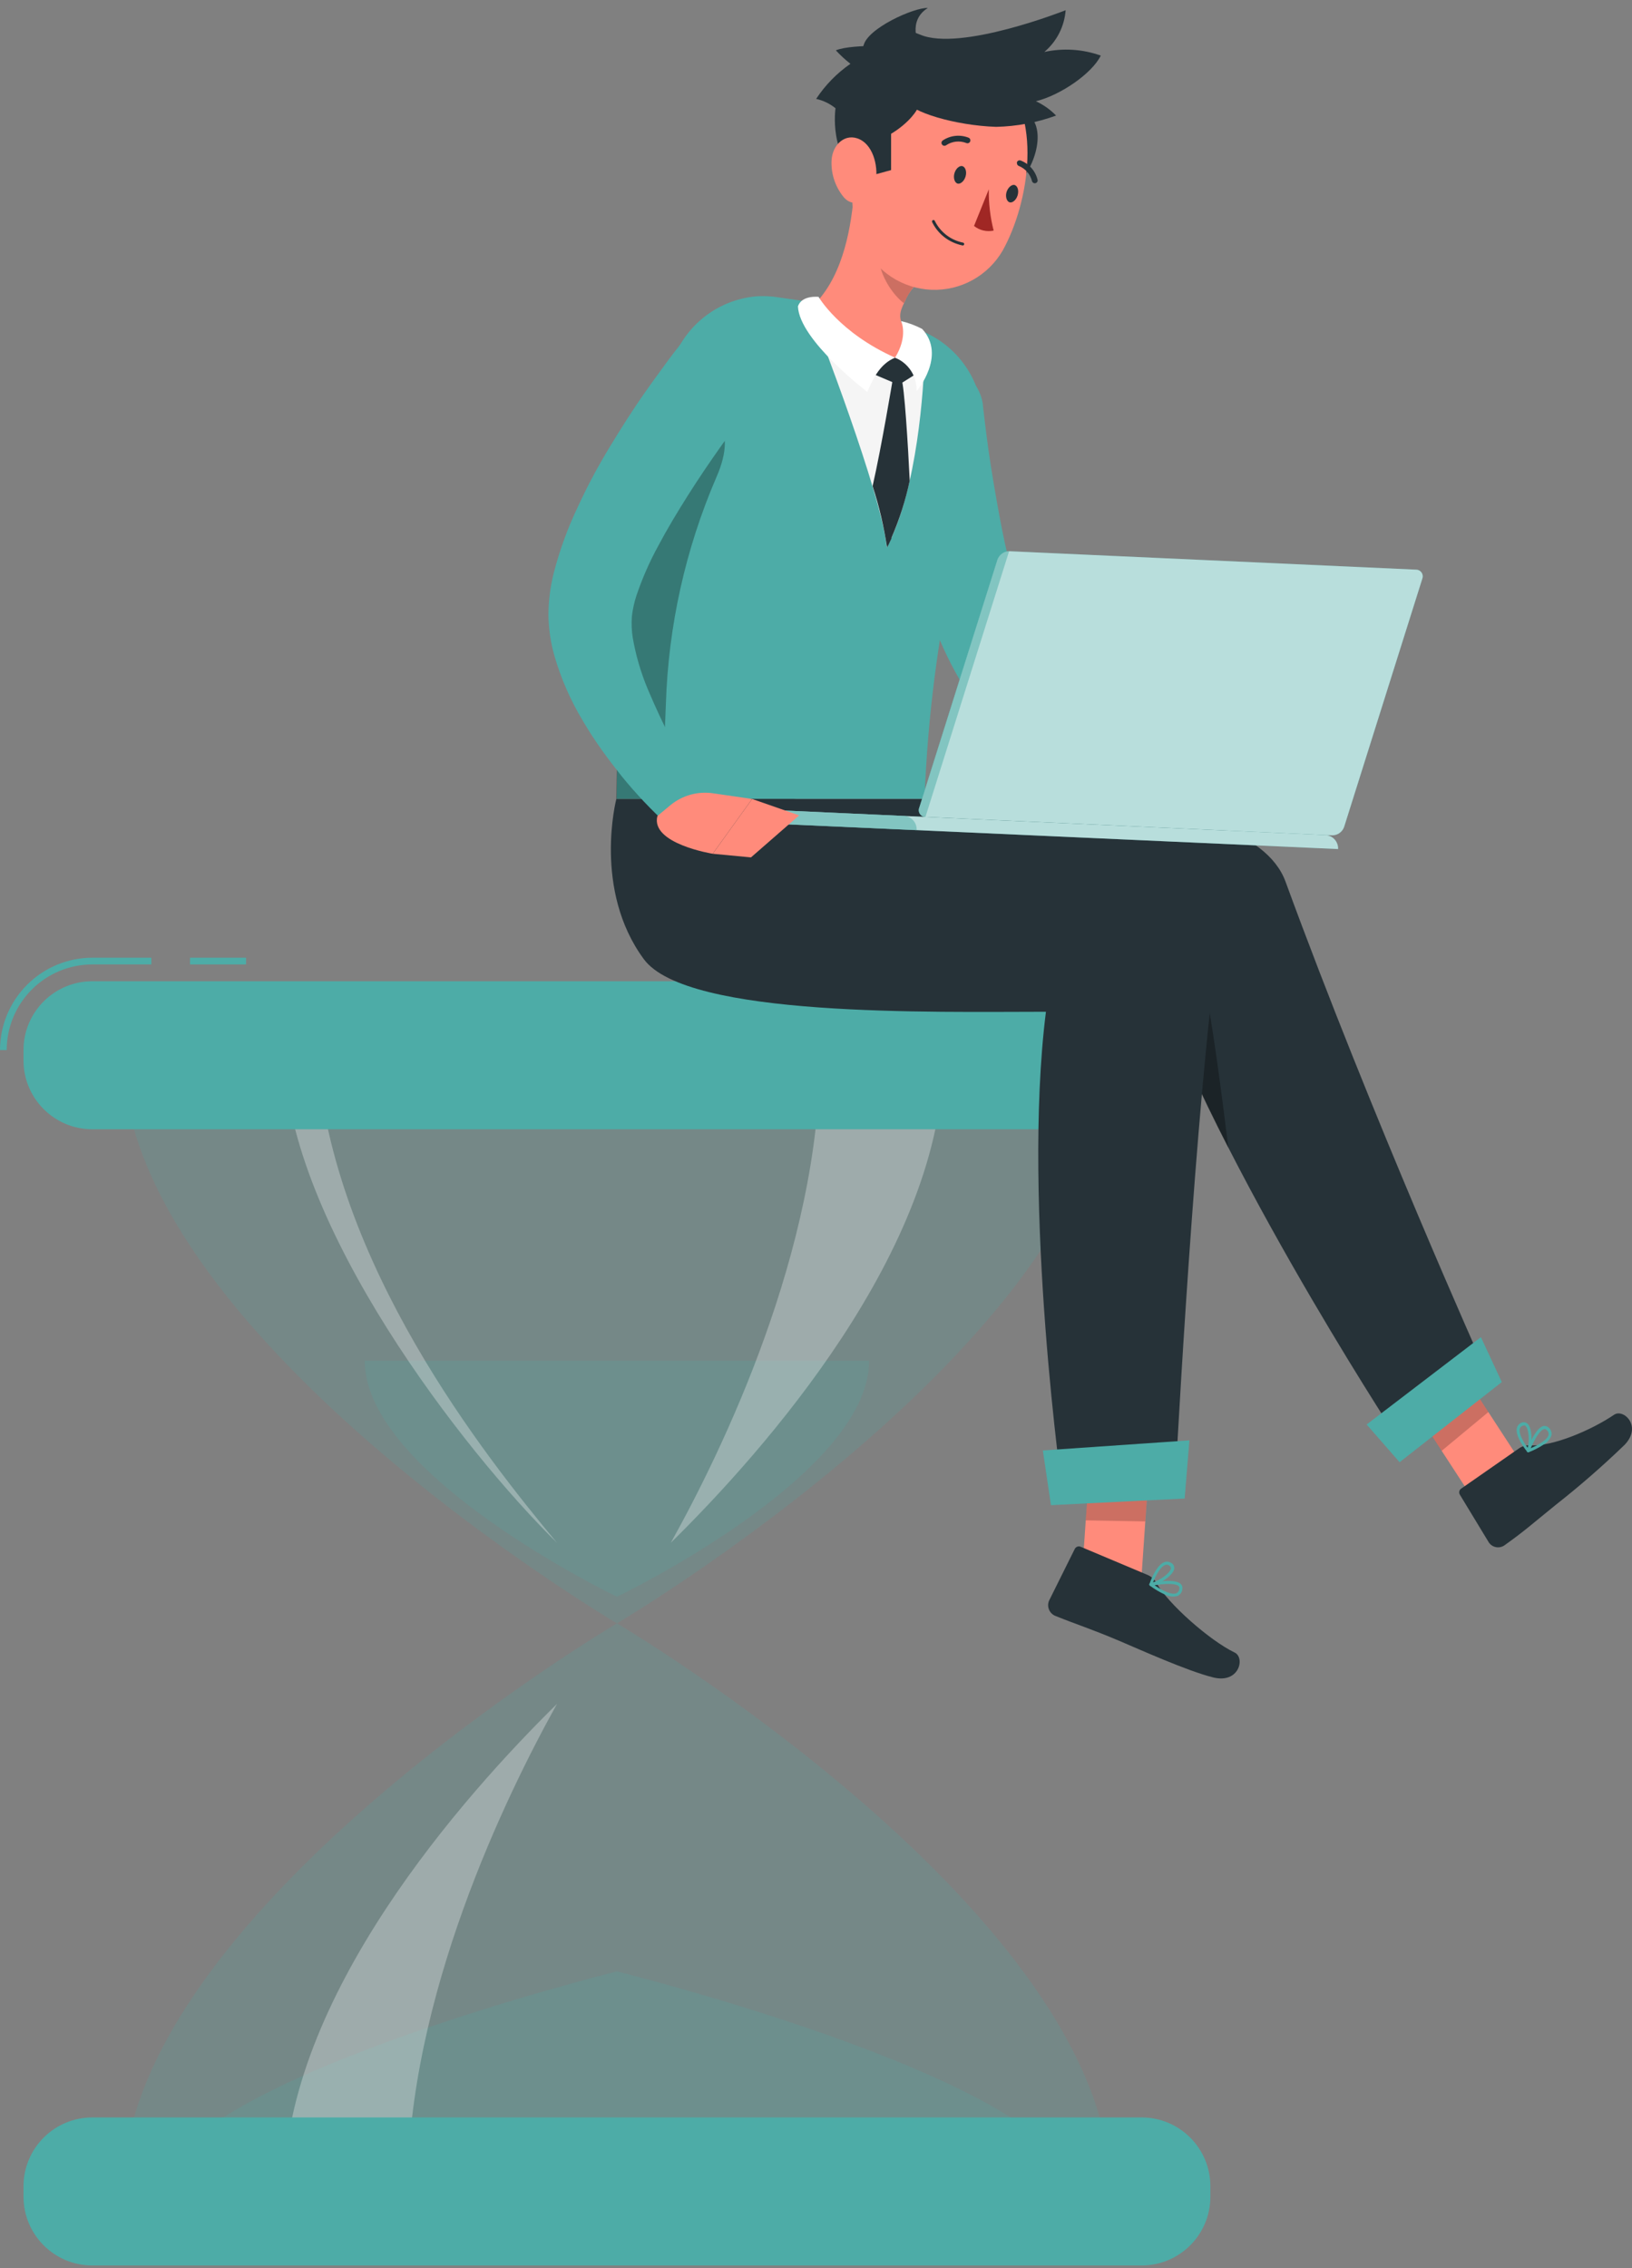 <?xml version="1.0" encoding="UTF-8"?> <svg xmlns="http://www.w3.org/2000/svg" width="131" height="182" viewBox="0 0 131 182" fill="none"><rect x="0" y="0" width="131" height="182" fill="#808080" stroke="none"/><path opacity="0.2" d="M49.523 130.259C49.523 130.259 89.168 153.667 89.168 175.844H9.866C9.872 153.667 49.523 130.259 49.523 130.259Z" fill="#4DACA7"></path><path opacity="0.2" d="M49.524 158.188C49.524 158.188 86.132 167.256 86.132 175.845H12.915C12.915 167.256 49.524 158.188 49.524 158.188Z" fill="#4DACA7"></path><path opacity="0.3" d="M44.71 136.722C37.265 144.043 22.797 160.265 22.797 175.844H32.718C32.718 160.265 40.637 144.043 44.71 136.722Z" fill="white"></path><path opacity="0.2" d="M49.523 130.26C49.523 130.26 89.168 106.852 89.168 84.675H9.866C9.872 106.852 49.523 130.26 49.523 130.26Z" fill="#4DACA7"></path><path opacity="0.2" d="M49.523 128.123C49.523 128.123 69.764 118.413 69.764 109.188H29.277C29.277 118.397 49.523 128.123 49.523 128.123Z" fill="#4DACA7"></path><path opacity="0.3" d="M53.843 123.797C61.282 116.476 75.734 100.254 75.734 84.675H65.814C65.835 100.254 57.932 116.476 53.843 123.797Z" fill="white"></path><path opacity="0.3" d="M44.71 123.797C37.265 116.476 23.158 98.377 22.797 84.675H25.44C26.681 101.382 38.819 116.714 44.71 123.797Z" fill="white"></path><path d="M15.255 76.847H19.749V77.386H15.255V76.847Z" fill="#4DACA7"></path><path d="M-0.001 84.259H0.538C0.54 82.438 1.263 80.691 2.551 79.403C3.838 78.114 5.584 77.389 7.406 77.386H12.148V76.847H7.406C5.441 76.851 3.559 77.633 2.171 79.023C0.783 80.412 0.001 82.295 -0.001 84.259Z" fill="#4DACA7"></path><path d="M7.411 78.735H91.633C94.684 78.735 97.157 81.208 97.157 84.259V85.09C97.157 88.141 94.684 90.614 91.633 90.614H7.411C4.361 90.614 1.887 88.141 1.887 85.09V84.259C1.887 81.208 4.361 78.735 7.411 78.735Z" fill="#4DACA7"></path><path d="M7.411 169.905H91.633C94.684 169.905 97.157 172.378 97.157 175.429V176.26C97.157 179.311 94.684 181.784 91.633 181.784H7.411C4.361 181.784 1.887 179.311 1.887 176.26V175.429C1.887 172.378 4.361 169.905 7.411 169.905Z" fill="#4DACA7"></path><path d="M119.044 121.515L122.701 118.267L116.465 108.691L112.807 111.934L119.044 121.515Z" fill="#FF8B7B"></path><path d="M121.946 116.206L117.296 119.443C117.256 119.468 117.222 119.5 117.195 119.538C117.168 119.576 117.148 119.619 117.138 119.665C117.127 119.71 117.126 119.758 117.134 119.804C117.141 119.85 117.158 119.894 117.183 119.934L119.513 123.775C119.648 123.968 119.852 124.1 120.083 124.144C120.315 124.187 120.554 124.138 120.749 124.007C122.367 122.858 122.966 122.297 124.903 120.732C126.817 119.228 128.653 117.627 130.405 115.936C131.84 114.447 130.324 113.007 129.564 113.519C127.767 114.739 124.644 116.082 122.836 115.974C122.522 115.949 122.209 116.031 121.946 116.206Z" fill="#263238"></path><path opacity="0.2" d="M112.814 111.939L116.471 108.691L119.471 113.304L115.721 116.417L112.814 111.939Z" fill="black"></path><path d="M75.602 64.105C75.602 64.105 100.148 62.427 103.19 70.746C110.112 89.659 119.115 109.722 119.115 109.722L111.881 114.96C111.881 114.96 96.587 91.574 91.921 76.561C82.48 78.854 65.411 80.812 59.914 74.5C55.221 69.106 58.733 64.105 58.733 64.105H75.602Z" fill="#263238"></path><path opacity="0.3" d="M96.623 78.805C97.195 81.114 98.063 87.728 98.603 92.114C97.41 89.805 96.277 87.463 95.258 85.176L96.623 78.805Z" fill="black"></path><path d="M112.344 117.329L120.549 110.898L118.871 107.294L109.7 114.302L112.344 117.329Z" fill="#4DACA7"></path><path d="M123.914 115.91C123.534 116.157 123.129 116.365 122.706 116.53C122.685 116.537 122.662 116.539 122.641 116.534C122.619 116.529 122.599 116.518 122.583 116.502C122.567 116.486 122.556 116.466 122.551 116.444C122.546 116.423 122.548 116.4 122.555 116.379C122.625 116.196 123.24 114.583 123.882 114.426C123.956 114.409 124.032 114.411 124.105 114.432C124.178 114.453 124.244 114.492 124.297 114.545C124.388 114.616 124.458 114.71 124.5 114.817C124.543 114.924 124.557 115.04 124.54 115.154C124.431 115.474 124.208 115.743 123.914 115.91ZM122.873 116.206C123.72 115.839 124.249 115.435 124.308 115.127C124.317 115.052 124.306 114.976 124.276 114.907C124.246 114.837 124.197 114.778 124.136 114.734C124.111 114.707 124.079 114.687 124.044 114.677C124.009 114.666 123.972 114.665 123.936 114.674C123.591 114.761 123.143 115.564 122.873 116.206Z" fill="#4DACA7"></path><path d="M122.735 116.514C122.717 116.519 122.698 116.519 122.681 116.514C122.661 116.516 122.64 116.513 122.621 116.505C122.603 116.498 122.586 116.486 122.573 116.47C122.535 116.427 121.618 115.3 121.753 114.604C121.771 114.515 121.809 114.431 121.864 114.359C121.919 114.287 121.99 114.229 122.071 114.188C122.154 114.137 122.252 114.113 122.349 114.122C122.447 114.131 122.538 114.171 122.611 114.237C123.021 114.62 123.004 115.915 122.762 116.449C122.758 116.472 122.749 116.495 122.735 116.514ZM122.136 114.447C122.097 114.473 122.063 114.507 122.037 114.545C122.012 114.584 121.994 114.628 121.985 114.674C121.904 115.084 122.341 115.791 122.627 116.179C122.778 115.64 122.729 114.679 122.465 114.431C122.411 114.383 122.336 114.334 122.179 114.431L122.136 114.447Z" fill="#4DACA7"></path><path d="M86.795 127.174L91.516 128.118L92.39 115.478L87.594 115.629L86.795 127.174Z" fill="#FF8B7B"></path><path d="M92.157 126.391L86.763 124.12C86.719 124.099 86.671 124.086 86.621 124.083C86.572 124.08 86.523 124.087 86.477 124.104C86.43 124.121 86.388 124.146 86.352 124.18C86.316 124.213 86.287 124.253 86.266 124.298L84.206 128.441C84.111 128.666 84.109 128.918 84.199 129.144C84.288 129.37 84.463 129.551 84.686 129.65C86.574 130.41 87.513 130.675 89.881 131.678C91.337 132.293 95.275 134.073 97.379 134.597C99.483 135.12 99.958 133.011 99.106 132.601C97.088 131.63 93.743 128.668 92.843 127.033C92.689 126.751 92.449 126.526 92.157 126.391Z" fill="#263238"></path><path d="M93.501 127.945C93.076 127.751 92.673 127.512 92.298 127.233C92.279 127.219 92.265 127.199 92.257 127.178C92.248 127.156 92.246 127.132 92.249 127.109C92.256 127.086 92.268 127.066 92.285 127.05C92.302 127.033 92.324 127.022 92.347 127.017C92.541 126.974 94.289 126.623 94.78 127.098C94.835 127.152 94.876 127.22 94.898 127.295C94.92 127.369 94.922 127.449 94.904 127.524C94.892 127.641 94.849 127.752 94.78 127.847C94.71 127.942 94.617 128.017 94.51 128.064C94.171 128.151 93.811 128.108 93.501 127.945ZM92.676 127.201C93.458 127.74 94.1 127.972 94.418 127.848C94.489 127.815 94.55 127.764 94.594 127.699C94.637 127.635 94.662 127.559 94.666 127.481C94.677 127.444 94.677 127.406 94.668 127.369C94.658 127.332 94.639 127.298 94.612 127.271C94.348 127.017 93.377 127.082 92.676 127.201Z" fill="#4DACA7"></path><path d="M92.323 127.249C92.305 127.24 92.288 127.227 92.275 127.211C92.266 127.194 92.261 127.174 92.261 127.155C92.261 127.135 92.266 127.116 92.275 127.098C92.275 127.039 92.771 125.615 93.451 125.35C93.538 125.315 93.632 125.302 93.726 125.31C93.82 125.318 93.91 125.349 93.99 125.399C94.085 125.441 94.162 125.514 94.209 125.607C94.256 125.699 94.27 125.804 94.249 125.906C94.141 126.445 93.003 127.174 92.404 127.255C92.377 127.263 92.348 127.261 92.323 127.249ZM93.796 125.582C93.751 125.564 93.704 125.554 93.656 125.554C93.608 125.554 93.56 125.564 93.515 125.582C93.111 125.739 92.739 126.51 92.555 126.974C93.095 126.796 93.92 126.24 93.99 125.863C93.99 125.793 93.99 125.701 93.844 125.615L93.796 125.582Z" fill="#4DACA7"></path><path opacity="0.2" d="M87.588 115.634L92.39 115.478L91.931 122.081L87.151 121.995L87.588 115.634Z" fill="black"></path><path d="M63.678 64.105C63.678 64.105 98.744 67.422 97.481 77.98C95.636 93.209 94.288 119.875 94.288 119.875L85.349 120.225C85.349 120.225 81.993 96.78 83.957 81.184C74.878 81.184 55.155 81.664 51.686 76.971C47.57 71.403 49.474 64.105 49.474 64.105H63.678Z" fill="#263238"></path><path d="M84.361 120.776L95.091 120.242L95.474 115.575L83.708 116.384L84.361 120.776Z" fill="#4DACA7"></path><path d="M71.463 33.187C71.538 34.153 71.625 35.011 71.743 35.912C71.862 36.813 71.975 37.692 72.116 38.582C72.375 40.357 72.731 42.121 73.13 43.896C73.529 45.671 74.02 47.44 74.635 49.226C75.259 51.104 76.078 52.912 77.079 54.62C77.676 55.625 78.401 56.548 79.237 57.366C79.458 57.573 79.69 57.768 79.933 57.949C80.154 58.132 80.375 58.289 80.602 58.445C81.033 58.749 81.481 59.029 81.945 59.282C83.656 60.212 85.465 60.949 87.34 61.477C88.23 61.752 89.125 61.973 90.037 62.173C90.948 62.373 91.817 62.545 92.734 62.685C94.519 62.978 96.321 63.158 98.129 63.225C98.575 63.244 99.012 63.101 99.36 62.822C99.708 62.543 99.944 62.147 100.023 61.708C100.102 61.269 100.019 60.816 99.79 60.434C99.561 60.051 99.201 59.764 98.776 59.627L98.706 59.6C95.543 58.599 92.439 57.417 89.411 56.061C88.019 55.431 86.686 54.676 85.43 53.806C85.144 53.601 84.89 53.391 84.631 53.18C84.513 53.078 84.389 52.975 84.286 52.867C84.191 52.781 84.1 52.689 84.016 52.592C83.658 52.159 83.35 51.687 83.099 51.184C82.445 49.855 81.919 48.465 81.529 47.035C81.092 45.52 80.715 43.939 80.402 42.331C80.089 40.724 79.808 39.095 79.544 37.444C79.28 35.793 79.08 34.11 78.897 32.545V32.454C78.762 31.508 78.266 30.651 77.514 30.061C76.762 29.471 75.812 29.195 74.861 29.29C73.91 29.384 73.032 29.843 72.411 30.569C71.79 31.295 71.474 32.233 71.528 33.187H71.463Z" fill="#4DACA7"></path><path d="M97.951 58.656L100.648 58.824L98.491 63.787C98.491 63.787 93.824 63.684 93.921 61.386L94.763 60.307C95.148 59.823 95.631 59.425 96.181 59.141C96.73 58.856 97.333 58.691 97.951 58.656Z" fill="#FF8B7B"></path><path d="M103.604 59.233L101.274 63.797H98.496L100.654 58.834L103.604 59.233Z" fill="#FF8B7B"></path><path d="M71.853 25.538L66.637 24.459L62.483 23.86C61.889 23.763 61.286 23.736 60.686 23.779C59.092 23.924 57.58 24.552 56.352 25.578C55.124 26.605 54.238 27.982 53.813 29.525C52.772 33.301 51.834 37.935 51.116 42.04C50.113 47.743 49.595 56.309 49.498 64.099H74.211C74.75 49.992 77.75 40.902 78.769 35.265C79.076 33.563 78.815 31.807 78.027 30.268C77.238 28.729 75.966 27.491 74.405 26.747L71.853 25.538Z" fill="#4DACA7"></path><path d="M74.21 28.64C74.151 30.96 73.671 39.23 71.183 43.928C70.747 39.526 65.519 26.126 65.519 26.126L74.21 28.64Z" fill="#F5F5F5"></path><path opacity="0.3" d="M50.548 45.914C50.548 45.827 50.548 45.746 50.581 45.655L50.629 45.266C50.656 45.056 50.683 44.846 50.71 44.646L50.791 44.069L50.872 43.529C50.872 43.378 50.92 43.222 50.942 43.076C50.996 42.731 51.05 42.396 51.109 42.067C51.287 41.058 51.476 40.012 51.681 38.96V38.874C51.886 37.795 52.096 36.754 52.323 35.702V35.631C52.415 35.178 52.512 34.736 52.614 34.288L52.728 33.792L52.922 32.934L53.084 32.265L53.116 32.125C53.332 31.24 53.553 30.372 53.78 29.552L57.529 27.577C57.097 29.233 56.687 31.057 56.299 32.923C56.748 33.158 57.161 33.454 57.529 33.803C58.424 34.601 58.392 36.3 57.496 38.312C55.018 44.066 53.645 50.236 53.45 56.498C53.337 59.039 53.267 61.612 53.235 64.11H49.459C49.566 57.922 49.912 51.254 50.548 45.914Z" fill="black"></path><path d="M68.577 15.142L70.698 18.379L73.578 22.776C73.207 23.154 72.906 23.594 72.688 24.076C72.149 25.155 71.728 25.932 73.956 27.448C74.431 27.771 74.447 28.284 74.339 28.85C74.21 29.541 73.799 30.264 71.404 29.837C69.089 29.392 66.977 28.221 65.373 26.493C64.575 25.689 64.758 25.09 65.529 24.259C67.709 21.913 68.362 18.163 68.577 15.142Z" fill="#FF8B7B"></path><path d="M73.67 29.918L72.143 30.879L69.662 29.827C70.247 29.236 71.001 28.842 71.82 28.699C72.533 28.936 73.171 29.356 73.67 29.918Z" fill="#263238"></path><path d="M71.847 28.699C70.708 29.169 70.137 30.226 69.619 31.445C69.619 31.445 64.165 27.313 64.051 24.588C64.343 23.66 65.707 23.822 65.707 23.822C65.707 23.822 67.369 26.703 71.847 28.699Z" fill="white"></path><path d="M71.846 28.699C72.377 28.914 72.829 29.29 73.139 29.773C73.448 30.256 73.599 30.823 73.572 31.396C73.572 31.396 76 28.548 74.025 26.396C73.489 26.114 72.92 25.902 72.331 25.764C72.331 25.764 72.925 26.951 71.846 28.699Z" fill="white"></path><path d="M71.662 30.431H72.358C72.585 30.819 72.897 35.88 73.022 38.572C72.688 40.143 72.198 41.677 71.559 43.151C71.562 43.169 71.562 43.188 71.559 43.206C71.522 43.292 71.484 43.373 71.441 43.454C71.365 43.615 71.29 43.777 71.204 43.928C70.954 42.257 70.566 40.61 70.044 39.003C70.756 35.885 71.662 30.431 71.662 30.431Z" fill="#263238"></path><path opacity="0.2" d="M72.867 21.691L71.097 18.557C71.065 18.633 71.022 18.724 70.978 18.811C70.823 19.202 70.697 19.604 70.601 20.014C70.277 21.411 71.356 23.396 72.548 24.329C72.597 24.243 72.64 24.151 72.689 24.06C72.901 23.607 73.175 23.186 73.503 22.808L73.573 22.754L72.867 21.691Z" fill="black"></path><path d="M81.487 14.959C81.913 13.044 78.865 10.395 78.865 10.395L82.474 9.138C84.103 10.309 83.046 13.648 81.487 14.959Z" fill="#263238"></path><path d="M69.327 9.424C68.475 14.215 67.709 16.977 69.511 20.035C70.076 21.04 70.904 21.871 71.907 22.438C72.91 23.005 74.049 23.288 75.2 23.254C76.352 23.221 77.473 22.873 78.441 22.249C79.409 21.624 80.188 20.747 80.694 19.712C82.717 15.763 83.769 8.599 79.653 5.454C78.781 4.75 77.739 4.289 76.632 4.115C75.525 3.941 74.392 4.061 73.346 4.464C72.3 4.866 71.379 5.536 70.673 6.406C69.968 7.277 69.504 8.318 69.327 9.424Z" fill="#FF8B7B"></path><path d="M69.262 14.269L71.528 13.648V10.735C71.528 10.735 74.392 9.117 73.95 7.094C73.73 5.956 73.422 4.838 73.027 3.749C73.027 3.749 68.485 3.458 67.093 4.04C67.454 4.431 67.845 4.792 68.264 5.119C67.174 5.873 66.24 6.829 65.512 7.935C66.081 8.062 66.613 8.319 67.066 8.685C67.066 8.685 66.473 12.683 69.262 14.269Z" fill="#263238"></path><path d="M74.473 0.642C72.806 1.688 73.771 3.609 73.771 3.609L69.31 3.7C69.547 2.292 73.415 0.572 74.473 0.642Z" fill="#263238"></path><path d="M72.731 8.075C73.049 8.971 76.664 10.071 79.96 10.179C81.603 10.144 83.229 9.837 84.772 9.273C84.307 8.795 83.758 8.406 83.153 8.124C85.144 7.633 87.663 5.885 88.359 4.461C86.906 3.942 85.336 3.841 83.828 4.17C84.321 3.753 84.727 3.242 85.02 2.667C85.314 2.092 85.49 1.464 85.538 0.82C85.538 0.82 77.101 4.164 73.853 2.778C70.325 1.267 67.644 4.1 69.963 6.257C72.283 8.415 72.731 8.075 72.731 8.075Z" fill="#263238"></path><path d="M66.748 12.893C66.702 13.949 67.046 14.986 67.713 15.806C68.587 16.847 69.947 16.016 70.26 14.727C70.54 13.556 70.173 11.749 69.024 11.188C67.875 10.627 66.807 11.582 66.748 12.893Z" fill="#FF8B7B"></path><path d="M76.619 13.88C76.501 14.258 76.619 14.63 76.835 14.722C77.051 14.813 77.374 14.576 77.499 14.182C77.623 13.789 77.499 13.432 77.283 13.341C77.067 13.249 76.743 13.481 76.619 13.88Z" fill="#263238"></path><path d="M80.801 15.391C80.682 15.763 80.801 16.14 81.017 16.227C81.232 16.313 81.556 16.087 81.68 15.687C81.804 15.288 81.68 14.938 81.464 14.851C81.249 14.765 80.925 15.013 80.801 15.391Z" fill="#263238"></path><path d="M79.371 15.191C79.354 16.307 79.484 17.421 79.76 18.503C79.486 18.561 79.203 18.558 78.93 18.494C78.658 18.43 78.403 18.306 78.184 18.131L79.371 15.191Z" fill="#A02724"></path><path d="M76.814 19.571C76.381 19.426 75.981 19.196 75.639 18.894C75.296 18.592 75.017 18.224 74.818 17.813C74.808 17.784 74.808 17.752 74.82 17.724C74.832 17.696 74.855 17.674 74.883 17.662C74.897 17.655 74.912 17.652 74.927 17.652C74.942 17.651 74.957 17.654 74.971 17.66C74.985 17.665 74.998 17.673 75.009 17.684C75.02 17.694 75.028 17.707 75.034 17.721C75.253 18.167 75.572 18.557 75.966 18.86C76.36 19.163 76.818 19.371 77.305 19.469C77.32 19.472 77.335 19.478 77.347 19.487C77.36 19.496 77.371 19.507 77.379 19.52C77.387 19.534 77.392 19.548 77.394 19.563C77.397 19.579 77.396 19.594 77.392 19.609C77.385 19.638 77.367 19.664 77.342 19.68C77.317 19.696 77.286 19.702 77.257 19.695C77.107 19.664 76.959 19.622 76.814 19.571Z" fill="#263238"></path><path d="M75.692 11.668C75.659 11.649 75.631 11.621 75.612 11.587C75.594 11.562 75.582 11.534 75.576 11.505C75.571 11.475 75.571 11.444 75.577 11.415C75.583 11.385 75.595 11.357 75.612 11.332C75.629 11.307 75.651 11.285 75.676 11.269C75.979 11.066 76.328 10.94 76.691 10.903C77.053 10.865 77.42 10.917 77.758 11.053C77.786 11.066 77.811 11.085 77.832 11.107C77.852 11.13 77.868 11.157 77.878 11.185C77.888 11.214 77.893 11.245 77.891 11.275C77.89 11.306 77.882 11.336 77.869 11.364C77.856 11.391 77.838 11.416 77.815 11.436C77.792 11.457 77.766 11.473 77.737 11.483C77.708 11.493 77.678 11.498 77.647 11.496C77.617 11.495 77.587 11.487 77.559 11.474C77.294 11.371 77.009 11.335 76.727 11.366C76.445 11.398 76.175 11.498 75.941 11.658C75.904 11.683 75.862 11.697 75.818 11.699C75.774 11.701 75.731 11.69 75.692 11.668Z" fill="#263238"></path><path d="M81.632 13.119C81.622 13.082 81.622 13.043 81.632 13.006C81.656 12.95 81.701 12.905 81.758 12.882C81.814 12.858 81.878 12.858 81.934 12.882C82.274 13.014 82.576 13.227 82.813 13.504C83.05 13.781 83.216 14.112 83.294 14.468C83.295 14.524 83.276 14.578 83.241 14.621C83.205 14.665 83.155 14.693 83.1 14.703C83.045 14.712 82.988 14.701 82.941 14.671C82.893 14.642 82.858 14.597 82.841 14.543C82.773 14.266 82.64 14.009 82.453 13.793C82.265 13.579 82.028 13.412 81.762 13.308C81.726 13.29 81.695 13.264 81.672 13.231C81.649 13.197 81.636 13.159 81.632 13.119Z" fill="#263238"></path><path d="M54.962 27.205C54.368 27.939 53.85 28.602 53.343 29.309C52.836 30.015 52.307 30.717 51.811 31.434C50.802 32.864 49.864 34.347 48.947 35.858C48.029 37.368 47.177 38.944 46.411 40.611C45.58 42.34 44.92 44.147 44.442 46.005C44.173 47.086 44.032 48.194 44.021 49.307C44.035 50.42 44.194 51.526 44.496 52.598C45.033 54.463 45.817 56.248 46.826 57.906C47.29 58.699 47.792 59.46 48.315 60.193C48.839 60.927 49.394 61.639 49.934 62.324C51.06 63.702 52.284 64.996 53.597 66.198C53.925 66.49 54.347 66.656 54.787 66.666C55.227 66.676 55.656 66.528 55.997 66.25C56.338 65.972 56.569 65.582 56.648 65.149C56.727 64.716 56.649 64.269 56.429 63.889L56.38 63.808C54.705 61.09 53.241 58.248 52 55.306C51.443 53.98 51.038 52.596 50.791 51.179C50.701 50.61 50.678 50.032 50.721 49.458C50.786 48.889 50.909 48.329 51.088 47.785C51.555 46.406 52.141 45.07 52.841 43.794C53.559 42.439 54.368 41.096 55.231 39.731C56.094 38.366 57.001 37.034 57.929 35.723L59.347 33.749C59.822 33.107 60.318 32.422 60.766 31.834L60.799 31.79C61.407 31.019 61.683 30.038 61.568 29.063C61.453 28.087 60.955 27.198 60.184 26.59C59.412 25.982 58.431 25.705 57.456 25.82C56.481 25.936 55.591 26.434 54.983 27.205H54.962Z" fill="#4DACA7"></path><path d="M106.361 67.002L60.463 64.925C60.318 64.915 60.173 64.935 60.036 64.983C59.899 65.031 59.773 65.106 59.666 65.204C59.558 65.301 59.472 65.42 59.411 65.552C59.351 65.683 59.318 65.826 59.314 65.971L107.407 68.129C107.414 67.986 107.392 67.843 107.342 67.709C107.293 67.574 107.217 67.451 107.12 67.346C107.023 67.241 106.905 67.157 106.775 67.097C106.645 67.038 106.504 67.006 106.361 67.002Z" fill="#4DACA7"></path><g opacity="0.6"><path d="M106.361 67.002L60.464 64.925C60.319 64.915 60.174 64.935 60.037 64.983C59.9 65.031 59.774 65.106 59.667 65.204C59.559 65.301 59.473 65.42 59.412 65.552C59.352 65.683 59.319 65.826 59.315 65.971L107.408 68.129C107.415 67.986 107.393 67.843 107.343 67.709C107.294 67.574 107.218 67.451 107.121 67.346C107.024 67.241 106.906 67.157 106.776 67.097C106.645 67.038 106.505 67.006 106.361 67.002Z" fill="white"></path></g><path d="M113.666 45.709L81.012 44.23C80.803 44.233 80.599 44.301 80.43 44.423C80.26 44.546 80.132 44.718 80.063 44.916L73.794 64.806C73.761 64.888 73.748 64.977 73.757 65.066C73.766 65.154 73.796 65.239 73.846 65.312C73.896 65.386 73.963 65.446 74.041 65.488C74.12 65.529 74.207 65.551 74.296 65.55L106.95 67.028C107.158 67.026 107.361 66.96 107.53 66.838C107.699 66.717 107.826 66.546 107.894 66.349L114.163 46.453C114.196 46.371 114.209 46.283 114.2 46.195C114.192 46.107 114.162 46.022 114.113 45.949C114.064 45.875 113.997 45.815 113.919 45.773C113.842 45.731 113.755 45.709 113.666 45.709Z" fill="#4DACA7"></path><path opacity="0.6" d="M113.666 45.709L81.012 44.23C80.803 44.233 80.599 44.301 80.43 44.423C80.26 44.546 80.132 44.718 80.063 44.916L73.794 64.806C73.761 64.888 73.748 64.977 73.757 65.066C73.766 65.154 73.796 65.239 73.846 65.312C73.896 65.386 73.963 65.446 74.041 65.488C74.12 65.529 74.207 65.551 74.296 65.55L106.95 67.028C107.158 67.026 107.361 66.96 107.53 66.838C107.699 66.717 107.826 66.546 107.894 66.349L114.163 46.453C114.196 46.371 114.209 46.283 114.2 46.195C114.192 46.107 114.162 46.022 114.113 45.949C114.064 45.875 113.997 45.815 113.919 45.773C113.842 45.731 113.755 45.709 113.666 45.709Z" fill="white"></path><path opacity="0.5" d="M80.052 44.91L73.783 64.801C73.748 64.883 73.734 64.973 73.743 65.062C73.751 65.151 73.781 65.237 73.831 65.311C73.881 65.385 73.948 65.446 74.028 65.488C74.107 65.53 74.195 65.551 74.285 65.55L81.001 44.225C80.791 44.228 80.588 44.295 80.418 44.418C80.248 44.541 80.12 44.713 80.052 44.91Z" fill="#4DACA7"></path><path opacity="0.5" d="M72.531 65.469L60.463 64.93C60.319 64.921 60.173 64.94 60.036 64.988C59.899 65.036 59.773 65.111 59.666 65.209C59.559 65.307 59.472 65.425 59.412 65.557C59.352 65.689 59.318 65.832 59.314 65.977L73.578 66.619C73.587 66.474 73.567 66.329 73.519 66.192C73.472 66.055 73.397 65.929 73.299 65.822C73.201 65.714 73.083 65.628 72.951 65.567C72.819 65.507 72.676 65.474 72.531 65.469Z" fill="#4DACA7"></path><path d="M57.285 63.662L60.371 64.11L57.21 68.506C57.21 68.506 52.187 67.703 52.77 65.475L53.849 64.579C54.326 64.194 54.878 63.914 55.47 63.756C56.062 63.598 56.68 63.566 57.285 63.662Z" fill="#FF8B7B"></path><path d="M64.148 65.426L60.281 68.798L57.211 68.507L60.372 64.11L64.148 65.426Z" fill="#FF8B7B"></path></svg> 